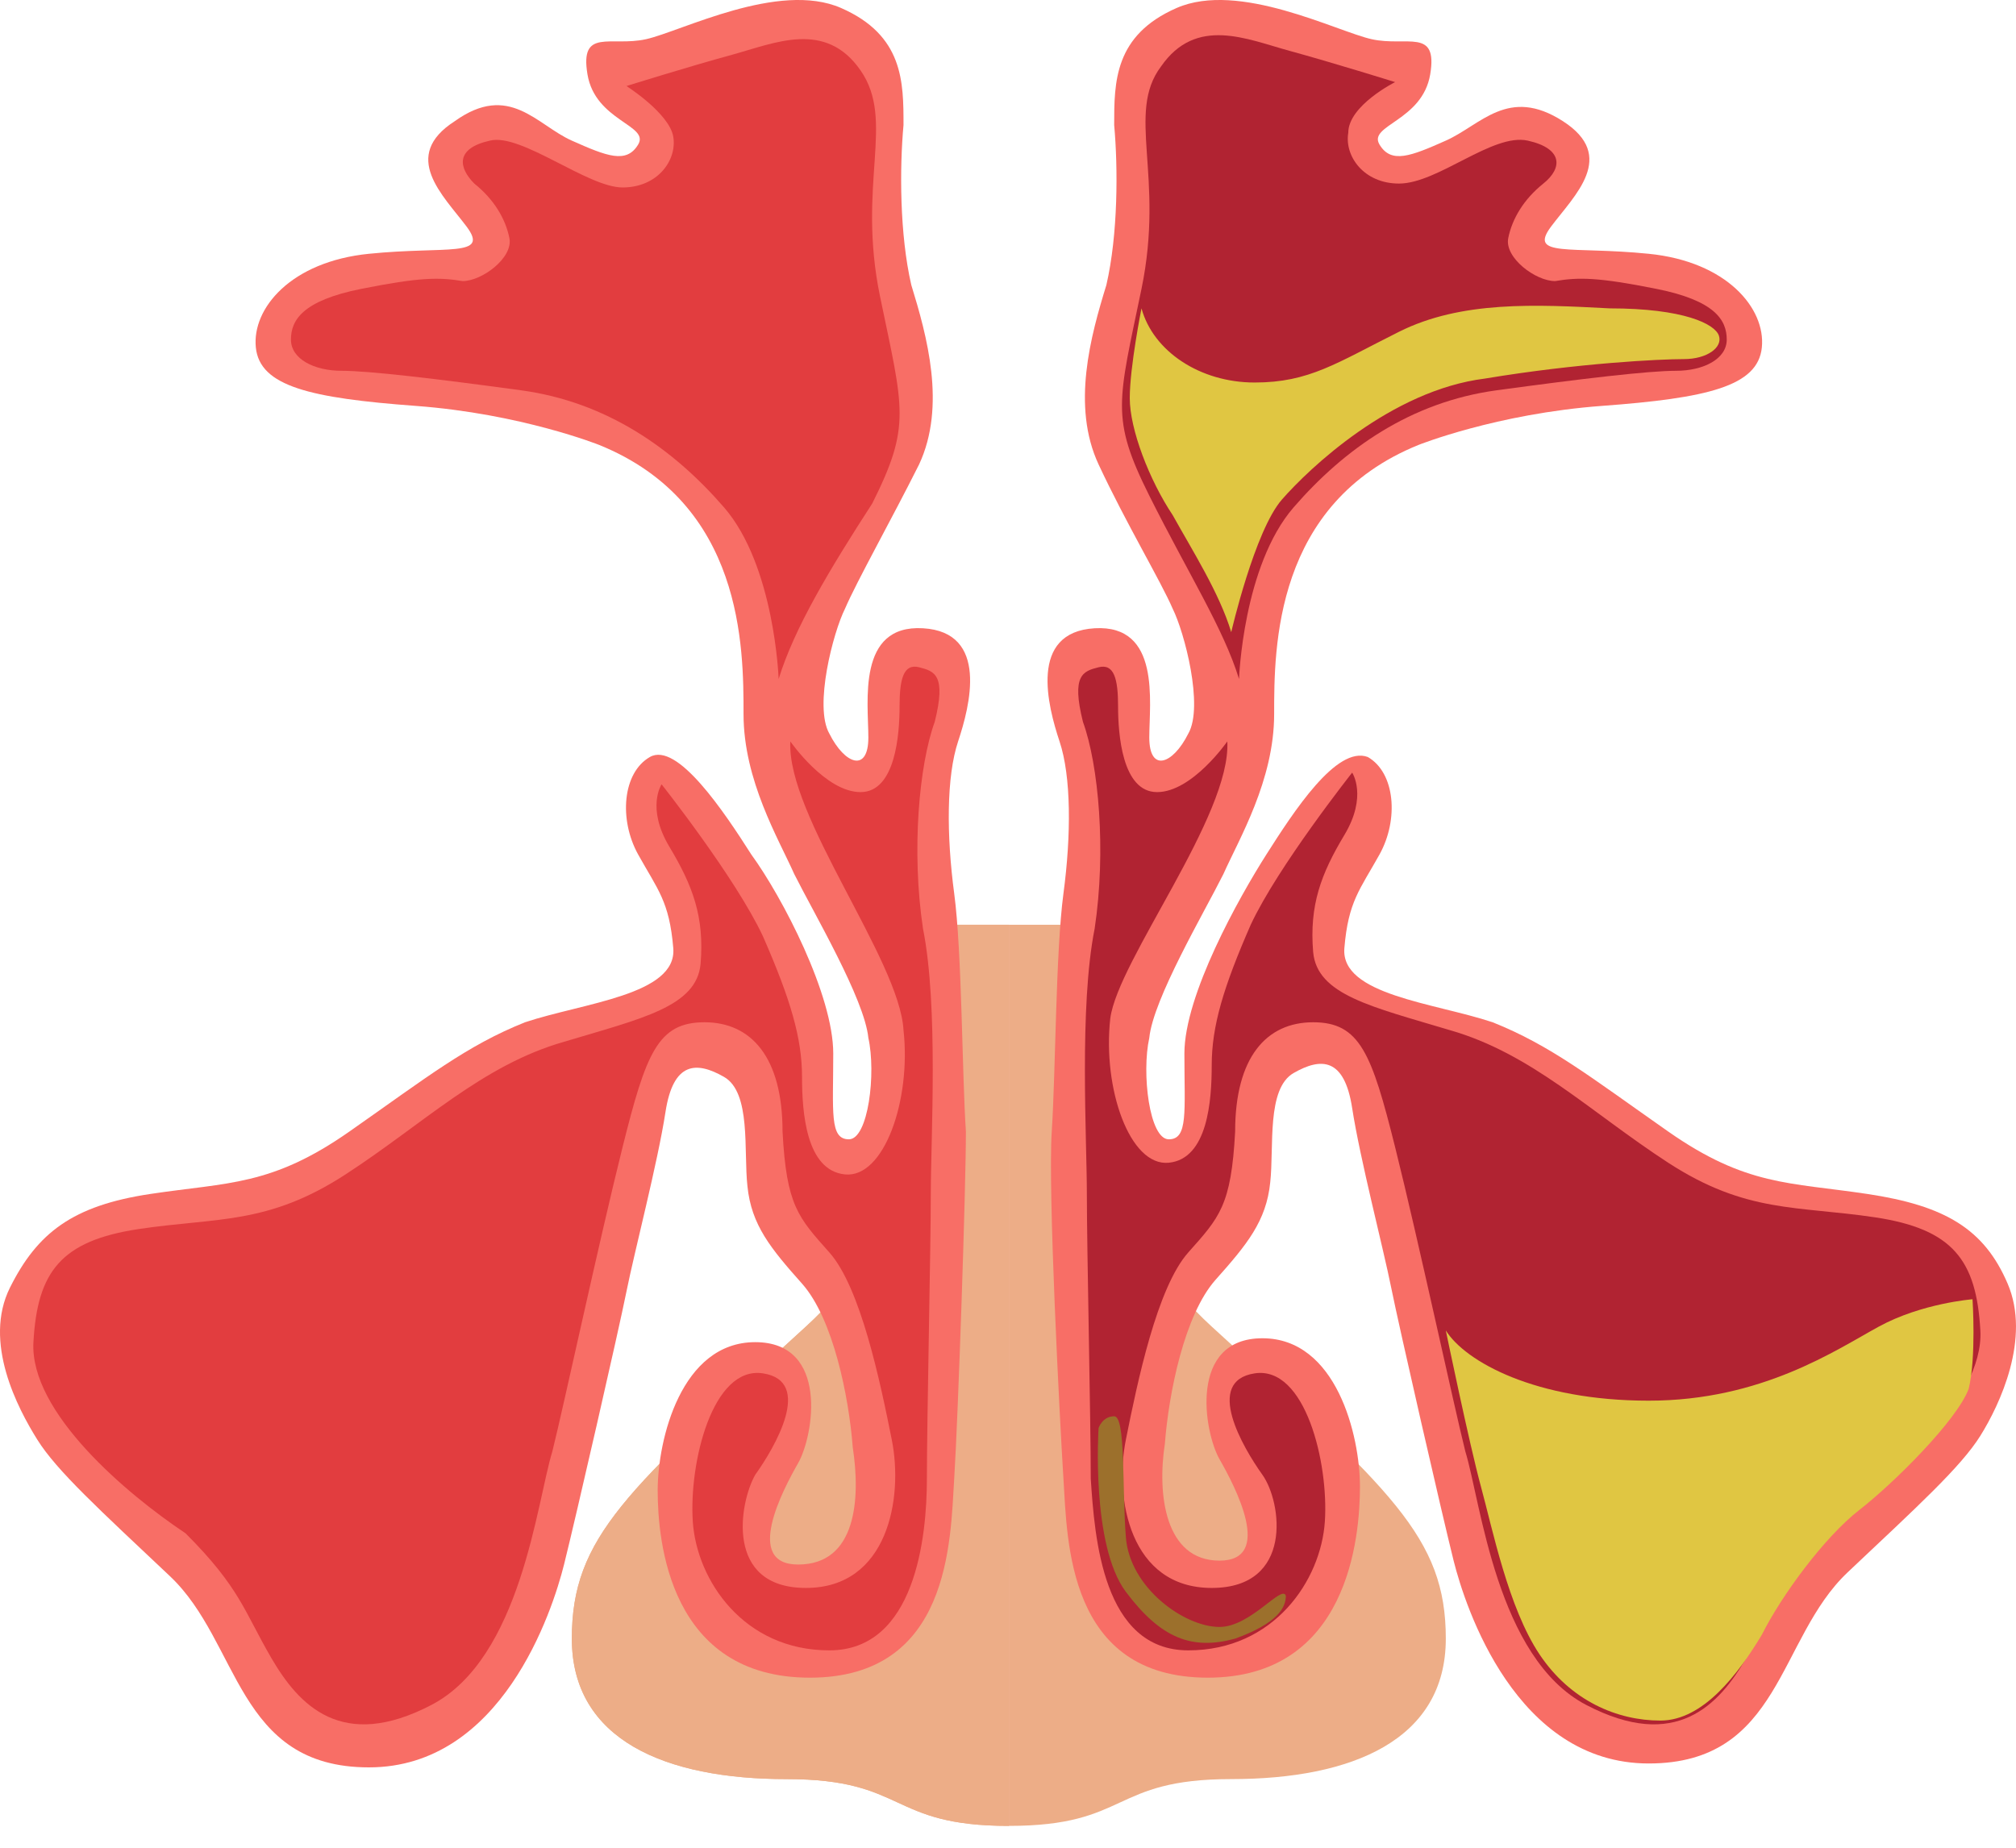 <?xml version="1.0" encoding="UTF-8"?>
<svg xmlns="http://www.w3.org/2000/svg" width="60" height="55" viewBox="0 0 60 55" fill="none">
  <path d="M33.624 27.526C33.624 27.526 30.721 34.61 36.063 39.487C41.404 44.364 43.03 45.757 43.03 48.776C43.03 51.795 40.243 52.957 36.644 52.957C33.044 52.957 33.624 54.35 30.025 54.35V27.526H33.624Z" fill="#EDAD87"></path>
  <path d="M26.425 27.526C26.425 27.526 29.328 34.61 23.986 39.487C18.645 44.364 17.019 45.757 17.019 48.776C17.019 51.795 19.806 52.957 23.406 52.957C27.006 52.957 26.425 54.35 30.025 54.35V27.526H26.425Z" fill="#EDAD87"></path>
  <path d="M26.425 27.526C26.425 27.526 29.328 34.61 23.986 39.487C18.645 44.364 17.019 45.757 17.019 48.776C17.019 51.795 19.806 52.957 23.406 52.957C27.006 52.957 26.425 54.35 30.025 54.35V27.526H26.425Z" fill="#EDAD87"></path>
  <path d="M42.217 13.244C42.217 13.244 44.54 12.315 47.675 12.082C50.81 11.85 52.32 11.502 52.436 10.341C52.552 9.179 51.391 7.786 49.068 7.554C46.746 7.321 45.469 7.67 46.165 6.741C46.862 5.812 48.139 4.651 46.514 3.606C44.888 2.561 44.075 3.722 43.03 4.186C41.985 4.651 41.404 4.883 41.056 4.302C40.708 3.722 42.333 3.606 42.566 2.212C42.798 0.819 41.869 1.399 40.824 1.167C39.779 0.935 36.876 -0.575 35.018 0.238C33.16 1.051 33.16 2.444 33.16 3.722C33.276 4.999 33.276 6.973 32.928 8.483C32.463 9.992 31.883 12.082 32.696 13.824C33.508 15.566 34.553 17.308 34.902 18.121C35.25 18.817 35.831 21.024 35.366 21.837C34.902 22.765 34.205 22.998 34.205 21.953C34.205 20.907 34.553 18.585 32.579 18.701C30.605 18.817 31.186 21.024 31.534 22.069C31.883 23.114 31.883 24.856 31.65 26.597C31.418 28.339 31.418 31.939 31.302 33.681C31.186 35.422 31.534 42.157 31.65 44.015C31.767 45.873 31.767 49.938 35.947 49.938C40.127 49.938 40.475 45.757 40.475 44.248C40.475 42.738 39.779 39.835 37.572 39.835C35.366 39.835 35.831 42.622 36.295 43.435C36.76 44.248 37.921 46.454 36.295 46.454C34.669 46.454 34.437 44.48 34.669 42.97C34.786 41.461 35.25 39.138 36.179 38.093C37.108 37.048 37.689 36.351 37.805 35.19C37.921 34.145 37.689 32.403 38.502 31.939C39.314 31.474 40.011 31.474 40.243 32.984C40.475 34.493 41.172 37.164 41.404 38.325C41.637 39.487 42.914 45.06 43.262 46.454C43.611 47.847 45.12 52.492 49.068 52.492C53.016 52.492 52.9 48.776 54.99 46.802C57.081 44.828 58.358 43.667 58.939 42.738C59.519 41.809 60.448 39.835 59.751 38.209C59.055 36.584 57.894 35.887 55.571 35.539C53.249 35.19 51.971 35.306 49.649 33.681C47.327 32.055 46.165 31.126 44.424 30.429C42.682 29.849 39.895 29.616 40.011 28.223C40.127 26.83 40.475 26.481 41.056 25.436C41.637 24.391 41.521 22.998 40.708 22.533C39.779 22.185 38.502 24.159 37.689 25.436C36.876 26.713 35.25 29.616 35.25 31.358C35.25 33.1 35.366 33.913 34.786 33.913C34.205 33.913 33.973 31.939 34.205 30.894C34.321 29.733 35.831 27.178 36.411 26.017C36.876 24.972 37.921 23.23 37.921 21.256C37.921 19.282 37.921 14.985 42.217 13.244Z" fill="#F86E66"></path>
  <path d="M36.876 20.211C36.876 20.211 36.992 16.843 38.502 15.101C40.011 13.36 41.985 11.966 44.54 11.618C47.094 11.27 49.068 11.037 49.881 11.037C50.694 11.037 51.391 10.689 51.391 10.108C51.391 9.528 51.042 8.947 49.301 8.599C47.559 8.25 46.978 8.25 46.282 8.367C45.701 8.367 44.772 7.67 44.888 7.089C45.004 6.509 45.353 5.928 45.933 5.464C46.514 4.999 46.514 4.418 45.469 4.186C44.424 3.954 42.798 5.464 41.637 5.464C40.592 5.464 40.011 4.651 40.127 3.954C40.127 3.141 41.521 2.444 41.521 2.444C41.521 2.444 39.663 1.864 38.385 1.515C37.108 1.167 35.599 0.47 34.553 1.98C33.508 3.373 34.669 5.231 33.973 8.599C33.276 11.966 33.044 12.431 34.205 14.753C35.366 17.076 36.411 18.701 36.876 20.211Z" fill="#B12332"></path>
  <path d="M36.527 22.069C36.527 22.069 35.482 23.578 34.437 23.578C33.392 23.578 33.276 21.836 33.276 21.024C33.276 20.211 33.16 19.746 32.696 19.862C32.231 19.979 31.883 20.095 32.231 21.488C32.696 22.765 32.928 25.32 32.579 27.642C32.115 29.965 32.347 33.913 32.347 35.539C32.347 37.164 32.463 42.273 32.463 44.015C32.579 45.757 32.812 49.125 35.366 49.125C37.921 49.125 39.314 47.034 39.43 45.293C39.547 43.551 38.85 40.648 37.34 40.88C35.831 41.112 36.992 43.086 37.572 43.899C38.153 44.712 38.502 47.267 36.063 47.267C33.624 47.267 33.16 44.596 33.508 42.854C33.857 41.112 34.437 38.325 35.366 37.28C36.295 36.235 36.644 35.887 36.76 33.681C36.76 31.474 37.689 30.429 39.082 30.429C40.475 30.429 40.824 31.358 41.521 34.145C42.217 36.932 43.262 41.809 43.611 43.203C44.075 44.712 44.54 49.357 47.21 50.75C49.881 52.144 51.158 50.75 51.971 49.357C52.784 47.963 52.9 47.267 54.526 45.641C56.152 44.131 59.055 41.693 58.939 39.603C58.822 37.513 58.126 36.584 55.803 36.235C53.481 35.887 51.971 36.119 49.649 34.61C47.327 33.1 45.585 31.358 43.146 30.662C40.824 29.965 39.198 29.616 39.082 28.339C38.966 26.946 39.314 26.017 40.011 24.855C40.708 23.694 40.243 22.998 40.243 22.998C40.243 22.998 38.037 25.785 37.224 27.526C36.411 29.384 36.063 30.545 36.063 31.707C36.063 32.752 35.947 34.493 34.786 34.61C33.624 34.726 32.812 32.403 33.044 30.313C33.276 28.571 36.644 24.275 36.527 22.069Z" fill="#B12332"></path>
  <path d="M32.696 42.506C32.696 42.506 32.463 45.989 33.508 47.383C34.553 48.776 35.482 49.125 36.76 48.776C38.037 48.312 38.269 47.847 38.269 47.499C38.153 47.151 37.224 48.428 36.295 48.428C35.25 48.428 33.624 47.267 33.508 45.757C33.392 44.248 33.508 42.157 33.16 42.157C32.812 42.157 32.696 42.506 32.696 42.506Z" fill="#9C702C"></path>
  <path d="M43.03 39.603C43.03 39.603 43.727 42.97 44.075 44.248C44.424 45.525 44.888 47.847 45.817 49.241C46.746 50.634 48.139 51.215 49.417 51.215C50.694 51.215 51.739 49.821 52.436 48.66C53.017 47.499 54.294 45.757 55.339 44.944C56.384 44.132 58.242 42.273 58.59 41.345C58.822 40.416 58.706 38.674 58.706 38.674C58.706 38.674 57.197 38.79 55.919 39.487C54.642 40.183 52.436 41.693 49.068 41.693C45.701 41.693 43.611 40.532 43.03 39.603Z" fill="#E0C642"></path>
  <path d="M33.973 9.179C33.973 9.179 33.624 10.921 33.624 11.85C33.624 12.779 34.205 14.289 34.902 15.334C35.482 16.379 36.295 17.656 36.644 18.817C36.644 18.817 37.34 15.798 38.153 14.869C38.966 13.94 41.404 11.618 44.191 11.269C46.978 10.805 49.417 10.689 50.113 10.689C50.81 10.689 51.275 10.34 51.158 9.992C51.042 9.644 50.113 9.179 47.907 9.179C45.701 9.063 43.495 8.947 41.637 9.876C39.779 10.805 38.966 11.386 37.34 11.386C35.715 11.386 34.321 10.457 33.973 9.179Z" fill="#E0C642"></path>
  <path d="M17.832 13.244C17.832 13.244 15.51 12.315 12.374 12.082C9.239 11.85 7.73 11.502 7.614 10.341C7.497 9.179 8.659 7.786 10.981 7.554C13.303 7.321 14.581 7.67 13.884 6.741C13.187 5.812 11.91 4.651 13.536 3.606C15.161 2.444 15.974 3.722 17.019 4.186C18.064 4.651 18.645 4.883 18.993 4.302C19.342 3.722 17.716 3.606 17.484 2.212C17.252 0.819 18.18 1.399 19.226 1.167C20.271 0.935 23.174 -0.575 25.032 0.238C26.89 1.051 26.89 2.444 26.89 3.722C26.773 4.999 26.773 6.973 27.122 8.483C27.586 9.992 28.167 12.082 27.354 13.824C26.541 15.45 25.496 17.308 25.148 18.121C24.799 18.817 24.219 21.024 24.683 21.837C25.148 22.765 25.844 22.998 25.844 21.953C25.844 20.907 25.496 18.585 27.47 18.701C29.444 18.817 28.863 21.024 28.515 22.069C28.167 23.114 28.167 24.856 28.399 26.597C28.631 28.339 28.631 31.939 28.747 33.681C28.747 35.422 28.515 42.157 28.399 44.015C28.283 45.873 28.283 49.938 24.103 49.938C19.922 49.938 19.574 45.873 19.574 44.364C19.574 42.854 20.271 39.951 22.477 39.951C24.683 39.951 24.219 42.738 23.754 43.551C23.29 44.364 22.129 46.57 23.754 46.57C25.496 46.57 25.612 44.596 25.38 43.086C25.264 41.577 24.799 39.254 23.87 38.209C22.941 37.164 22.361 36.468 22.245 35.306C22.129 34.261 22.361 32.52 21.548 32.055C20.735 31.59 20.038 31.59 19.806 33.1C19.574 34.61 18.877 37.28 18.645 38.442C18.413 39.603 17.135 45.177 16.787 46.57C16.439 47.963 14.929 52.608 10.981 52.608C7.033 52.608 7.149 48.892 5.059 46.918C2.969 44.944 1.691 43.783 1.111 42.854C0.53 41.925 -0.515 39.951 0.298 38.325C1.111 36.7 2.156 35.887 4.478 35.539C6.801 35.19 8.078 35.306 10.4 33.681C12.723 32.055 13.884 31.126 15.626 30.429C17.368 29.849 20.154 29.616 20.038 28.223C19.922 26.83 19.574 26.481 18.993 25.436C18.413 24.391 18.529 22.998 19.342 22.533C20.154 22.069 21.548 24.159 22.361 25.436C23.29 26.713 24.799 29.616 24.799 31.358C24.799 33.1 24.683 33.913 25.264 33.913C25.844 33.913 26.077 31.939 25.844 30.894C25.728 29.733 24.219 27.178 23.638 26.017C23.174 24.972 22.129 23.23 22.129 21.256C22.129 19.282 22.129 14.985 17.832 13.244Z" fill="#F86E66"></path>
  <path d="M23.174 20.211C23.174 20.211 23.058 16.843 21.548 15.102C20.038 13.36 18.064 11.966 15.51 11.618C12.955 11.27 10.981 11.037 10.168 11.037C9.355 11.037 8.659 10.689 8.659 10.108C8.659 9.528 9.007 8.947 10.749 8.599C12.491 8.251 13.071 8.251 13.768 8.367C14.348 8.367 15.277 7.67 15.161 7.089C15.045 6.509 14.697 5.928 14.116 5.464C13.652 4.999 13.536 4.419 14.581 4.186C15.51 3.954 17.484 5.58 18.529 5.58C19.574 5.58 20.154 4.767 20.038 4.07C19.922 3.373 18.645 2.561 18.645 2.561C18.645 2.561 20.503 1.98 21.78 1.632C23.058 1.283 24.567 0.587 25.612 2.096C26.657 3.606 25.496 5.464 26.193 8.831C26.89 12.199 27.122 12.663 25.96 14.986C24.683 16.959 23.638 18.701 23.174 20.211Z" fill="#E23D3F"></path>
  <path d="M23.522 22.069C23.522 22.069 24.567 23.578 25.612 23.578C26.657 23.578 26.773 21.836 26.773 21.024C26.773 20.211 26.89 19.746 27.354 19.862C27.819 19.979 28.167 20.095 27.819 21.488C27.354 22.765 27.122 25.32 27.47 27.642C27.935 29.965 27.702 33.913 27.702 35.539C27.702 37.164 27.586 42.273 27.586 44.015C27.586 45.757 27.238 49.125 24.683 49.125C22.129 49.125 20.735 47.034 20.619 45.293C20.503 43.551 21.2 40.648 22.709 40.88C24.219 41.112 23.058 43.086 22.477 43.899C22.012 44.712 21.548 47.267 23.986 47.267C26.425 47.267 26.89 44.596 26.541 42.854C26.193 41.112 25.612 38.325 24.683 37.28C23.754 36.235 23.406 35.887 23.29 33.681C23.29 31.474 22.361 30.429 20.967 30.429C19.574 30.429 19.226 31.358 18.529 34.145C17.832 36.932 16.787 41.809 16.439 43.203C15.974 44.712 15.51 49.357 12.839 50.75C10.168 52.144 8.891 50.75 8.078 49.357C7.265 47.963 7.149 47.267 5.523 45.641C3.782 44.48 0.879 42.041 0.995 39.951C1.111 37.861 1.808 36.932 4.13 36.584C6.452 36.235 7.962 36.468 10.284 34.958C12.607 33.448 14.349 31.707 16.787 31.01C19.11 30.313 20.735 29.965 20.851 28.688C20.967 27.294 20.619 26.365 19.922 25.204C19.226 24.043 19.69 23.346 19.69 23.346C19.69 23.346 21.896 26.133 22.709 27.875C23.522 29.733 23.87 30.894 23.87 32.055C23.87 33.1 23.986 34.842 25.148 34.958C26.309 35.074 27.122 32.752 26.89 30.662C26.773 28.571 23.406 24.275 23.522 22.069Z" fill="#E23D3F"></path>
</svg>
